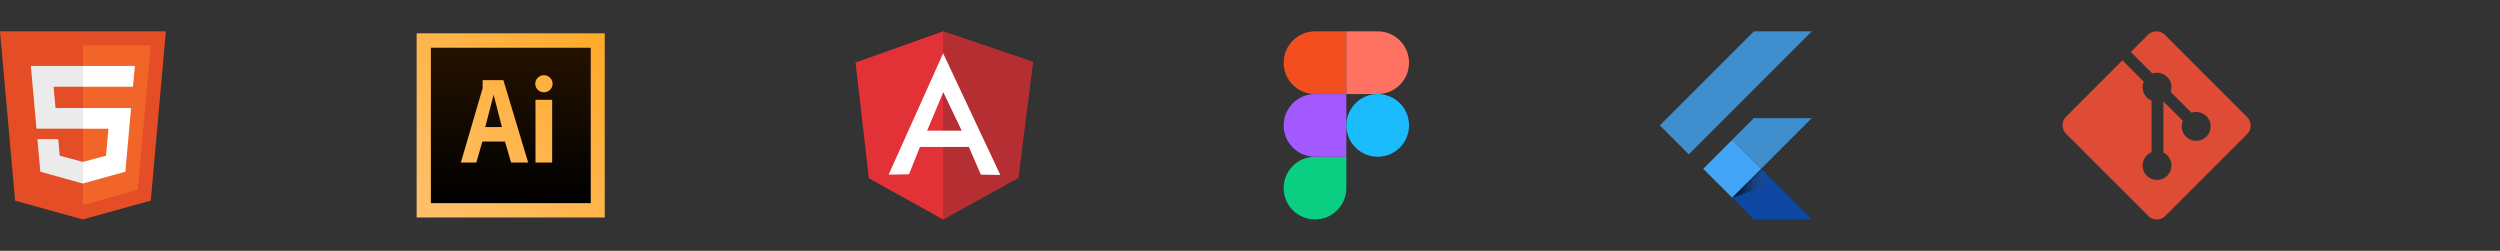 <svg xmlns="http://www.w3.org/2000/svg" width="319" height="32" fill="none"><rect width="100%" height="100%" fill="#333333" stroke="none"/><path fill="#E44D26" d="M1.925 25.608 0 4h21.165L19.24 25.597 10.565 28"/><path fill="#F16529" d="M10.582 26.163V5.773h8.651l-1.65 18.435"/><path fill="#EBEBEB" d="M3.934 8.416h6.65v2.649H6.84l.245 2.712h3.5v2.643H4.657zm.84 9.334h2.66l.187 2.118 2.963.793v2.765L5.147 21.91"/><path fill="#fff" d="M17.21 8.416h-6.64v2.649h6.394zm-.485 5.361H10.57v2.649h3.267l-.309 3.442-2.958.793v2.754l5.426-1.505"/><path fill="url(#a)" d="M53.164 4.25h24v23.5h-24z"/><path fill="url(#b)" d="M61.92 16.214h2.127l-1.063-4.126zM54.98 6.09v19.832h20.4V6.09zm10.235 14.646-.779-2.68h-2.88l-.778 2.68h-1.971l2.776-9.478v-1.037h2.646l3.165 10.515zm5.24 0h-2.127v-7.999h2.127zm-1.05-8.959a1.096 1.096 0 0 1-1.103-1.09c0-.601.493-1.09 1.103-1.09.609 0 1.102.489 1.102 1.09s-.493 1.09-1.102 1.09"/><path fill="#E23237" d="M109.164 7.978 120.329 4l11.465 3.907-1.857 14.771L120.329 28l-9.459-5.25z"/><path fill="#B52E31" d="M131.793 7.907 120.328 4v24l9.609-5.313z"/><path fill="#fff" d="m120.347 6.802-6.956 15.479 2.598-.044 1.397-3.492h6.241l1.529 3.536 2.484.044zm.018 4.96 2.352 4.914h-4.42z"/><path fill="#0ACF83" d="M167.793 28c2.208 0 4-1.792 4-4v-4h-4c-2.208 0-4 1.792-4 4s1.792 4 4 4"/><path fill="#A259FF" d="M163.793 16c0-2.208 1.792-4 4-4h4v8h-4c-2.208 0-4-1.792-4-4"/><path fill="#F24E1E" d="M163.793 8c0-2.208 1.792-4 4-4h4v8h-4c-2.208 0-4-1.792-4-4"/><path fill="#FF7262" d="M171.793 4h4c2.208 0 4 1.792 4 4s-1.792 4-4 4h-4z"/><path fill="#1ABCFE" d="M179.793 16c0 2.208-1.792 4-4 4s-4-1.792-4-4 1.792-4 4-4 4 1.792 4 4"/><path fill="#42A5F5" fill-opacity=".8" d="m215.489 19.695-3.696-3.696 12-11.999h7.39zm15.694-4.622h-7.39l-2.768 2.768 3.695 3.696"/><path fill="#0D47A1" d="M221.023 25.232 223.792 28h7.39l-6.463-6.463"/><path fill="#42A5F5" d="m217.336 21.539 3.69-3.691 3.69 3.69-3.69 3.69z"/><path fill="url(#c)" d="m221.027 25.229 3.69-3.69.515.515-3.69 3.69z"/><path fill="url(#d)" d="m221.023 25.232 5.484-1.895-1.788-1.801"/><path fill="#DE4C36" d="M286.731 14.93 276.252 4.454a1.545 1.545 0 0 0-2.185 0l-2.176 2.176 2.76 2.76a1.834 1.834 0 0 1 2.324 2.34l2.661 2.66a1.84 1.84 0 1 1-1.102 1.037l-2.481-2.48v6.528q.272.134.486.348a1.838 1.838 0 1 1-2.6 2.6 1.838 1.838 0 0 1 .602-3.002v-6.589a1.837 1.837 0 0 1-.999-2.412l-2.721-2.721-7.185 7.184a1.55 1.55 0 0 0 0 2.187l10.479 10.478a1.546 1.546 0 0 0 2.186 0l10.43-10.43a1.55 1.55 0 0 0 0-2.186"/><path fill="#fff" d="M335.364 24.504s.678.56-.748.992c-2.712.821-11.287 1.07-13.669.033-.856-.373.75-.89 1.255-.998.526-.115.828-.093.828-.093-.953-.671-6.156 1.317-2.643 1.886 9.579 1.554 17.461-.7 14.977-1.82m-10.039-7.294s-4.362 1.037-1.544 1.413c1.189.159 3.56.123 5.769-.062 1.805-.152 3.618-.476 3.618-.476s-.636.272-1.097.587c-4.429 1.165-12.986.623-10.523-.569 2.083-1.007 3.777-.893 3.777-.893m7.825 4.374c4.503-2.34 2.421-4.588.968-4.285-.356.074-.515.138-.515.138s.132-.207.385-.297c2.874-1.01 5.085 2.981-.928 4.562 0 0 .069-.062.09-.118"/><defs><linearGradient id="a" x1="77.039" x2="53.518" y1="4.125" y2="27.646" gradientUnits="userSpaceOnUse"><stop stop-color="#FFAA2A"/><stop offset="1" stop-color="#FFC06C"/></linearGradient><linearGradient id="b" x1="65.18" x2="65.18" y1="6.057" y2="25.821" gradientUnits="userSpaceOnUse"><stop stop-color="#251200"/><stop offset="1"/></linearGradient><linearGradient id="c" x1="222.873" x2="223.388" y1="23.383" y2="23.898" gradientUnits="userSpaceOnUse"><stop offset=".2" stop-opacity=".15"/><stop offset=".85" stop-color="#616161" stop-opacity=".01"/></linearGradient><linearGradient id="d" x1="221.025" x2="226.508" y1="23.384" y2="23.384" gradientUnits="userSpaceOnUse"><stop offset=".2" stop-opacity=".55"/><stop offset=".85" stop-color="#616161" stop-opacity=".01"/></linearGradient></defs></svg>